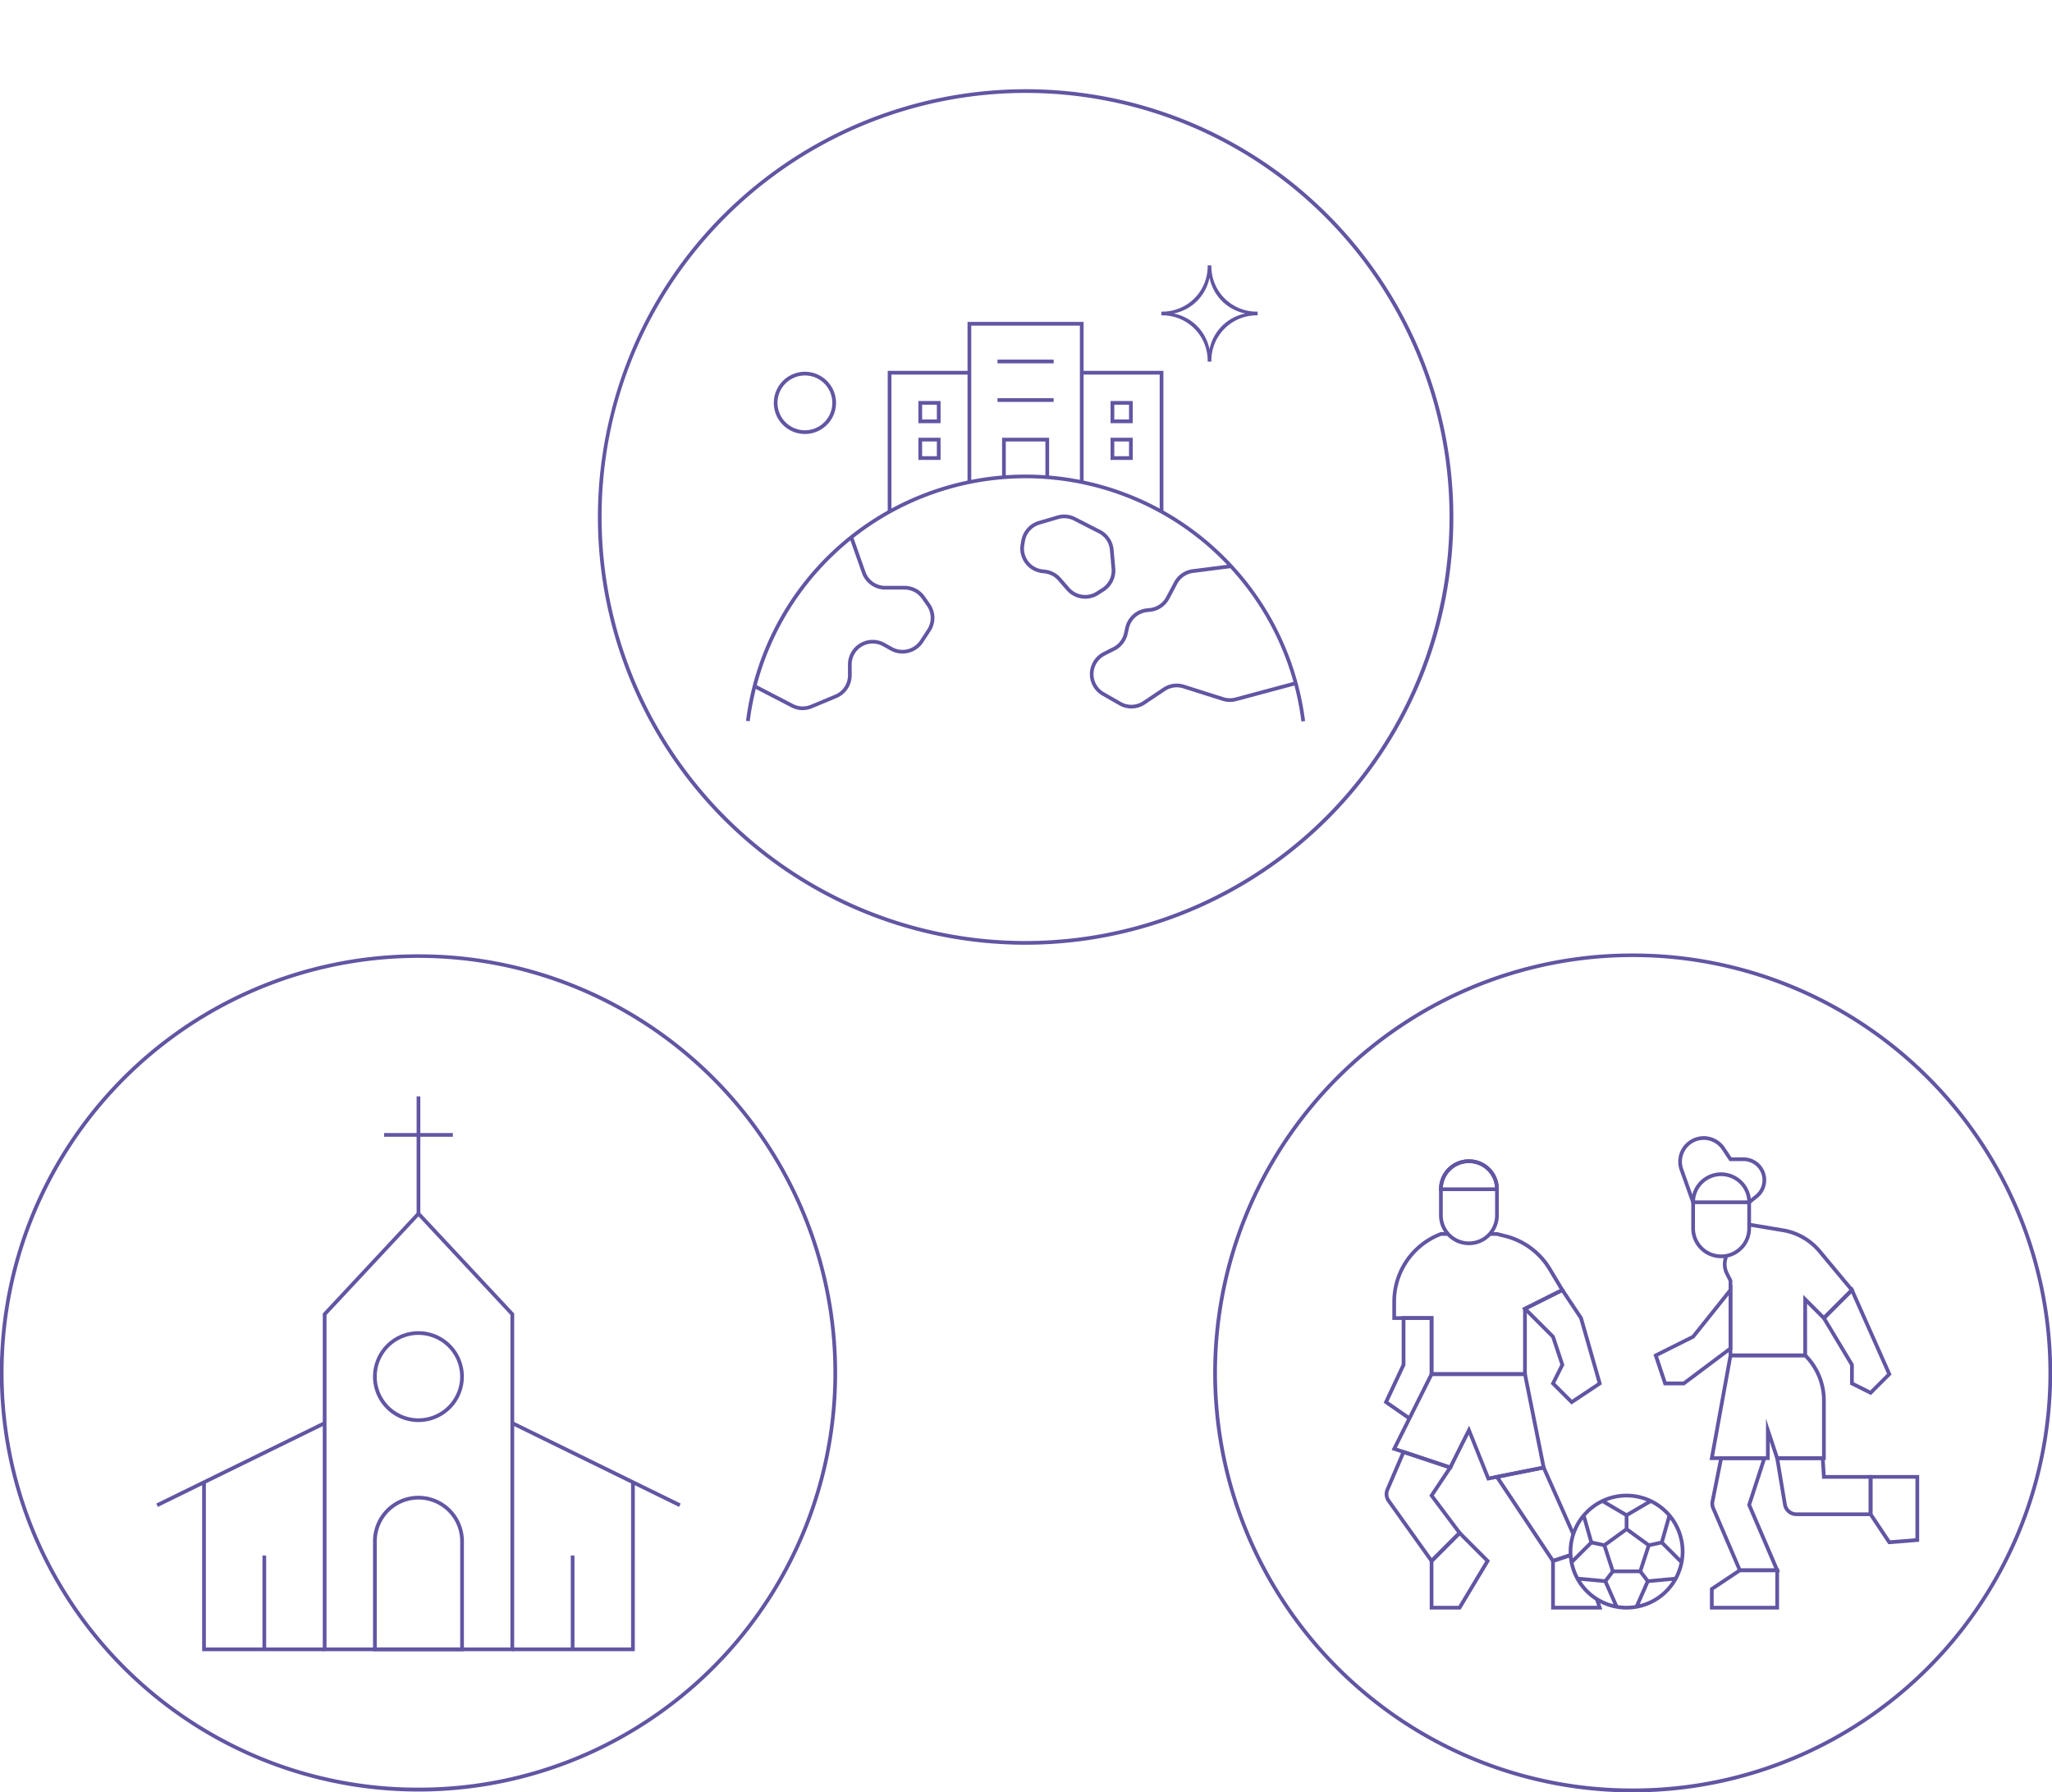 <svg xmlns="http://www.w3.org/2000/svg" width="275.277" height="240.399" viewBox="0 0 275.277 240.399">
  <g id="Group_14" data-name="Group 14" transform="translate(-49.86 -271.14)">
    <g id="Group_8" data-name="Group 8">
      <path id="Ellipse_2" data-name="Ellipse 2" d="M56-.25A55.988,55.988,0,0,1,87.45,9.357,56.414,56.414,0,0,1,107.829,34.1a56.176,56.176,0,0,1-5.186,53.345A56.414,56.414,0,0,1,77.9,107.829a56.176,56.176,0,0,1-53.345-5.186A56.414,56.414,0,0,1,4.171,77.9,56.176,56.176,0,0,1,9.357,24.55,56.414,56.414,0,0,1,34.1,4.171,55.9,55.9,0,0,1,56-.25Zm0,112a55.488,55.488,0,0,0,31.17-9.521,55.913,55.913,0,0,0,20.2-24.529,55.676,55.676,0,0,0-5.14-52.871A55.913,55.913,0,0,0,77.7,4.631,55.676,55.676,0,0,0,24.83,9.771,55.913,55.913,0,0,0,4.631,34.3,55.676,55.676,0,0,0,9.771,87.17a55.913,55.913,0,0,0,24.529,20.2A55.4,55.4,0,0,0,56,111.75Z" transform="translate(212.887 399.289)" fill="#6156a3"/>
      <g id="Group_7" data-name="Group 7">
        <g id="Group_5" data-name="Group 5">
          <path id="Ellipse_3" data-name="Ellipse 3" d="M7.519-.25A7.769,7.769,0,1,1-.25,7.519,7.778,7.778,0,0,1,7.519-.25Zm0,15.038A7.269,7.269,0,1,0,.25,7.519,7.277,7.277,0,0,0,7.519,14.788Z" transform="translate(260.546 471.749)" fill="#6156a3"/>
          <path id="Path_2" data-name="Path 2" d="M268.065,475.939l3.272,2.377-1.25,3.846h-4.044l-1.25-3.846Zm2.684,2.568-2.684-1.95-2.684,1.95,1.025,3.155h3.318Z" fill="#6156a3"/>
          <path id="Path_3" data-name="Path 3" d="M268.065,474.675l-3.29-1.934.212-.529.464.186-.052.129,2.666,1.567,2.666-1.567-.052-.129.464-.186.212.529Z" fill="#6156a3"/>
          <path id="Path_4" data-name="Path 4" d="M275.209,480.808l-2.7-2.7,1.043-3.671.563.072-.063.5-.136-.017-.845,2.975,2.188,2.185.111-.082.3.4Z" fill="#6156a3"/>
          <path id="Path_5" data-name="Path 5" d="M269.684,486.792l-.481-.3L270.746,483l3.8-.351.136.552-.485.12-.033-.134-3.079.284-1.25,2.829.117.074Z" fill="#6156a3"/>
          <path id="Line_4" data-name="Line 4" d="M.25,1.863h-.5V0h.5Z" transform="translate(268.065 474.385)" fill="#6156a3"/>
          <path id="Line_5" data-name="Line 5" d="M.052.619-.052.13,1.694-.244l.1.489Z" transform="translate(271.043 478.038)" fill="#6156a3"/>
          <path id="Line_6" data-name="Line 6" d="M.811,1.47-.2.152l.4-.3,1.01,1.318Z" transform="translate(269.905 481.913)" fill="#6156a3"/>
          <path id="Path_6" data-name="Path 6" d="M260.92,480.808l-.457-.338.3-.4.111.082,2.188-2.185-.845-2.975-.136.017-.063-.5.563-.072,1.043,3.671Z" fill="#6156a3"/>
          <path id="Path_7" data-name="Path 7" d="M266.445,486.792l-.268-.422.117-.074-1.249-2.829-3.079-.284-.033.134-.485-.12.136-.552,3.8.351,1.542,3.491Z" fill="#6156a3"/>
          <path id="Line_7" data-name="Line 7" d="M1.694.619-.052.244l.1-.489L1.8.13Z" transform="translate(263.34 478.038)" fill="#6156a3"/>
          <path id="Line_8" data-name="Line 8" d="M.2,1.47l-.4-.3L.811-.152l.4.3Z" transform="translate(265.215 481.913)" fill="#6156a3"/>
        </g>
        <path id="Path_8" data-name="Path 8" d="M238.708,461.547,235.48,459.3l2.416-5.154v-6.459h4.259v7.769h-.5v-7.269H238.4v6.071l-2.284,4.872,2.882,2Z" fill="#6156a3"/>
        <path id="Path_9" data-name="Path 9" d="M254.687,455.708H241.655v-7.519h-5.012v-2.447a9.96,9.96,0,0,1,6.262-9.249l.2-.083h1.007v.5h-.909l-.115.047a9.46,9.46,0,0,0-5.949,8.785v1.947h5.012v7.519h12.032v-8.676l4.909-2.455-1.55-2.585a9.465,9.465,0,0,0-5.819-4.311l-1.08-.271h-.927v-.5h.989l1.14.285a9.965,9.965,0,0,1,6.127,4.539l1.828,3.047-5.115,2.559Z" fill="#6156a3"/>
        <path id="Path_10" data-name="Path 10" d="M282.256,443.466v8.671l-6.433,4.824h-2.77l-1.379-4.137,5.157-2.578Zm-.5,8.421v-7l-4.6,5.752-4.867,2.434,1.128,3.383h2.242Z" fill="#6156a3"/>
        <path id="Path_11" data-name="Path 11" d="M292.281,453.2H281.756V442.985l-.448-.9a3.077,3.077,0,0,1-.123-2.466l.467.178a2.576,2.576,0,0,0,.1,2.064l.5,1V452.7h9.525v-7.873l2.756,2.757,3.422-3.422-4.184-5.021a7.9,7.9,0,0,0-4.768-2.733l-4.536-.756.082-.493,4.536.756a8.4,8.4,0,0,1,5.07,2.907l4.476,5.371-4.1,4.1-2.256-2.257Z" fill="#6156a3"/>
        <g id="Group_6" data-name="Group 6">
          <path id="Path_12" data-name="Path 12" d="M280.753,428.4a4.01,4.01,0,0,1,4.009,4.01V435.9a4.009,4.009,0,0,1-8.019,0v-3.495a4.01,4.01,0,0,1,4.009-4.01Zm0,11.013a3.508,3.508,0,0,0,3.509-3.509v-3.495a3.509,3.509,0,1,0-7.019,0V435.9a3.508,3.508,0,0,0,3.509,3.509Z" fill="#6156a3"/>
          <path id="Path_13" data-name="Path 13" d="M246.917,426.65a4.01,4.01,0,0,1,4.01,4.009v3.495a4.009,4.009,0,0,1-8.019,0v-3.495a4.01,4.01,0,0,1,4.009-4.009Zm0,11.014a3.509,3.509,0,0,0,3.51-3.509v-3.495a3.509,3.509,0,0,0-7.019,0v3.495a3.509,3.509,0,0,0,3.509,3.509Z" fill="#6156a3"/>
          <path id="Path_14" data-name="Path 14" d="M298.378,443.745l5.23,11.769-2.755,2.755-2.805-1.4v-2.592l-3.825-6.373Zm4.633,11.658-4.794-10.789-3.365,3.365,3.7,6.157v2.422l2.207,1.1Z" fill="#6156a3"/>
        </g>
        <path id="Path_15" data-name="Path 15" d="M281.8,452.7h10.337l.073.073A8.75,8.75,0,0,1,294.787,459v7.984h-6.7l-.823-2.469v2.469H279.2Zm10.129.5h-9.712L279.8,466.486h6.969v-5.051l1.683,5.051h5.835V459A8.252,8.252,0,0,0,291.927,453.2Z" fill="#6156a3"/>
        <path id="Path_16" data-name="Path 16" d="M280.548,466.486h6.345l-2.114,6.5,3.872,9.034h-5.557l-3.633-8.477a1.817,1.817,0,0,1-.111-1.072Zm5.657.5h-5.247l-1.118,5.588a1.319,1.319,0,0,0,.081.777l3.5,8.173h4.469l-3.648-8.51Z" fill="#6156a3"/>
        <path id="Path_17" data-name="Path 17" d="M301.053,474.505h-10.2a1.809,1.809,0,0,1-1.792-1.518l-1.083-6.5h6.639l.156,2.506h6.281Zm-12.486-7.519.987,5.919a1.311,1.311,0,0,0,1.3,1.1h9.7v-4.513H294.3l-.156-2.506Z" fill="#6156a3"/>
        <path id="Path_18" data-name="Path 18" d="M241.75,455.208h12.891l2.6,12.977-7.878,1.567-2.466-6.167-2.354,4.709-8-2.666Zm12.482.5H242.06l-4.814,9.629.979.326,6.06,2.02,2.658-5.317,2.726,6.815,6.98-1.389Z" fill="#6156a3"/>
        <path id="Path_19" data-name="Path 19" d="M245.665,476.407l4.074,4.075-3.932,6.554h-4.152v-6.619Zm3.444,4.152-3.444-3.445-3.51,3.51v5.911h3.368Z" fill="#6156a3"/>
        <path id="Path_20" data-name="Path 20" d="M238.007,465.59l6.795,2.265-2.59,3.884L246,476.784l-4.122,4.122-5.925-8.3a1.826,1.826,0,0,1-.191-1.772Zm6.016,2.533-5.737-1.913-2.068,4.827a1.323,1.323,0,0,0,.139,1.284l5.582,7.815,3.4-3.4-3.736-4.981Z" fill="#6156a3"/>
        <path id="Path_21" data-name="Path 21" d="M258.094,480.819l-7.832-11.749,6.828-1.365,4.055,9.125-.457.2-3.893-8.759-5.7,1.141,7.206,10.809,2.169-.724.158.474Z" fill="#6156a3"/>
        <path id="Path_22" data-name="Path 22" d="M264.809,487.036h-6.863v-6.7l2.521-.841.158.474-2.179.727v5.835h5.669l-.271-.814.474-.158Z" fill="#6156a3"/>
        <path id="Path_23" data-name="Path 23" d="M259.535,443.857l2.651,3.976.011.038,2.556,8.947-4.082,2.721-2.778-2.778,1.287-2.576-1.2-3.6-3.962-3.962Zm2.192,4.189-2.363-3.544-4.5,2.253,3.556,3.556,1.3,3.913-1.219,2.438,2.234,2.234,3.438-2.291Z" fill="#6156a3"/>
        <path id="Path_24" data-name="Path 24" d="M283.183,481.524h5.339v5.512H279.25v-2.89Zm4.839.5h-4.687l-3.585,2.39v2.122h8.272Z" fill="#6156a3"/>
        <path id="Path_25" data-name="Path 25" d="M303.182,478.275l-2.629-3.944v-5.339h6.766v8.952Zm-2.129-4.1,2.383,3.574,3.383-.271v-7.99h-5.766Z" fill="#6156a3"/>
        <path id="Path_26" data-name="Path 26" d="M284.6,432.657h-7.783l-1.622-4.547a3.422,3.422,0,0,1,1.692-4.207,3.417,3.417,0,0,1,4.373,1.161l.881,1.321h1.609a3.047,3.047,0,0,1,1.907,5.423Zm-7.431-.5h7.255l.919-.739a2.547,2.547,0,0,0-1.594-4.533h-1.877l-1.029-1.543a2.919,2.919,0,0,0-5.178,2.6Z" fill="#6156a3"/>
        <path id="Path_27" data-name="Path 27" d="M250.927,430.909h-8.019v-.284a3.98,3.98,0,0,1,3.976-3.975h.068a3.98,3.98,0,0,1,3.975,3.975Zm-7.512-.5h7.006a3.479,3.479,0,0,0-3.468-3.259h-.068A3.48,3.48,0,0,0,243.415,430.409Z" fill="#6156a3"/>
      </g>
    </g>
    <g id="Group_10" data-name="Group 10">
      <path id="Ellipse_4" data-name="Ellipse 4" d="M55.889-.25A55.878,55.878,0,0,1,87.277,9.338a56.3,56.3,0,0,1,20.339,24.7,56.065,56.065,0,0,1-5.176,53.24,56.3,56.3,0,0,1-24.7,20.339A56.065,56.065,0,0,1,24.5,102.44,56.3,56.3,0,0,1,4.162,77.74,56.065,56.065,0,0,1,9.338,24.5a56.3,56.3,0,0,1,24.7-20.339A55.787,55.787,0,0,1,55.889-.25Zm0,111.777A55.377,55.377,0,0,0,87,102.025a55.8,55.8,0,0,0,20.159-24.48,55.565,55.565,0,0,0-5.13-52.765A55.8,55.8,0,0,0,77.546,4.622a55.565,55.565,0,0,0-52.765,5.13A55.8,55.8,0,0,0,4.622,34.232,55.565,55.565,0,0,0,9.752,87a55.8,55.8,0,0,0,24.48,20.159A55.29,55.29,0,0,0,55.889,111.527Z" transform="translate(50.11 399.4)" fill="#6156a3"/>
      <g id="Group_9" data-name="Group 9">
        <path id="Line_9" data-name="Line 9" d="M.11,11.238l-.22-.449L22.367-.225l.22.449Z" transform="translate(70.934 462.032)" fill="#6156a3"/>
        <path id="Path_28" data-name="Path 28" d="M93.411,492.626H76.978V469.962h.5v22.164H93.411Z" fill="#6156a3"/>
        <path id="Line_10" data-name="Line 10" d="M.25,12.587h-.5V0h.5Z" transform="translate(85.319 479.789)" fill="#6156a3"/>
        <path id="Path_29" data-name="Path 29" d="M106,433.569l12.837,13.754v45.3H93.161v-45.3Zm12.337,13.951L106,434.3,93.661,447.521v44.606h24.674Z" fill="#6156a3"/>
        <path id="Line_11" data-name="Line 11" d="M22.367,11.238-.11.224.11-.225,22.587,10.789Z" transform="translate(118.586 462.032)" fill="#6156a3"/>
        <path id="Path_30" data-name="Path 30" d="M135.019,492.626H118.586v-.5h15.934V469.962h.5Z" fill="#6156a3"/>
        <path id="Line_12" data-name="Line 12" d="M.25,12.587h-.5V0h.5Z" transform="translate(126.677 479.789)" fill="#6156a3"/>
        <path id="Line_13" data-name="Line 13" d="M9.216.25H0v-.5H9.216Z" transform="translate(101.391 423.371)" fill="#6156a3"/>
        <path id="Line_14" data-name="Line 14" d="M.25,15.734h-.5V0h.5Z" transform="translate(105.998 418.202)" fill="#6156a3"/>
        <path id="Path_31" data-name="Path 31" d="M106,449.7A6.094,6.094,0,1,1,99.9,455.8,6.1,6.1,0,0,1,106,449.7Zm0,11.688A5.594,5.594,0,1,0,100.4,455.8,5.6,5.6,0,0,0,106,461.391Z" fill="#6156a3"/>
        <path id="Path_32" data-name="Path 32" d="M106,471.78a6.1,6.1,0,0,1,6.094,6.094v14.752H99.9V477.874A6.1,6.1,0,0,1,106,471.78Zm5.594,20.346V477.874a5.594,5.594,0,0,0-11.188,0v14.252Z" fill="#6156a3"/>
      </g>
    </g>
    <g id="Group_13" data-name="Group 13">
      <path id="Ellipse_5" data-name="Ellipse 5" d="M57.108-.25a57.092,57.092,0,0,1,32.07,9.8,57.525,57.525,0,0,1,20.781,25.236,57.283,57.283,0,0,1-5.288,54.4,57.525,57.525,0,0,1-25.236,20.781,57.283,57.283,0,0,1-54.4-5.288A57.525,57.525,0,0,1,4.258,79.435a57.283,57.283,0,0,1,5.288-54.4A57.525,57.525,0,0,1,34.782,4.258,57,57,0,0,1,57.108-.25Zm0,114.217a56.592,56.592,0,0,0,31.79-9.71A57.025,57.025,0,0,0,109.5,79.24a56.783,56.783,0,0,0-5.242-53.922A57.025,57.025,0,0,0,79.24,4.718,56.783,56.783,0,0,0,25.318,9.96a57.025,57.025,0,0,0-20.6,25.016A56.783,56.783,0,0,0,9.96,88.9a57.025,57.025,0,0,0,25.016,20.6A56.5,56.5,0,0,0,57.108,113.967Z" transform="translate(118.399 382.387) rotate(-76.253)" fill="#6156a3"/>
      <g id="Group_12" data-name="Group 12">
        <path id="Path_33" data-name="Path 33" d="M224.447,367.924a37.3,37.3,0,0,0-74.009-.036l-.5-.062a37.8,37.8,0,0,1,75,.036Z" fill="#6156a3"/>
        <g id="Group_11" data-name="Group 11">
          <path id="Path_34" data-name="Path 34" d="M157.545,366.395a3.312,3.312,0,0,1-1.525-.373l-5.052-2.621.23-.444,5.052,2.621a2.805,2.805,0,0,0,2.377.1l3.256-1.356a2.806,2.806,0,0,0,1.73-2.6v-1.439a3.313,3.313,0,0,1,4.921-2.9l1.034.575a2.823,2.823,0,0,0,3.719-.919l.965-1.476a2.8,2.8,0,0,0-.053-3.155l-.69-.983a2.817,2.817,0,0,0-2.3-1.2h-2.593a3.315,3.315,0,0,1-3.124-2.211l-1.669-4.736.472-.166,1.669,4.736a2.815,2.815,0,0,0,2.652,1.877h2.593a3.318,3.318,0,0,1,2.71,1.408l.69.983a3.294,3.294,0,0,1,.063,3.716l-.965,1.476a3.325,3.325,0,0,1-4.381,1.083l-1.034-.575a2.813,2.813,0,0,0-4.178,2.459v1.439a3.3,3.3,0,0,1-2.038,3.058l-3.256,1.356A3.306,3.306,0,0,1,157.545,366.395Z" fill="#6156a3"/>
          <path id="Path_35" data-name="Path 35" d="M192.626,340.158h0a3.328,3.328,0,0,1,1.5.361l3.327,1.7a3.293,3.293,0,0,1,1.8,2.656l.223,2.494a3.3,3.3,0,0,1-1.509,3.081l-.737.474a3.313,3.313,0,0,1-4.288-.61L191.8,349a2.81,2.81,0,0,0-1.8-.947l-.329-.037a3.313,3.313,0,0,1-2.891-3.856l.09-.522a3.293,3.293,0,0,1,2.33-2.613l2.493-.733A3.31,3.31,0,0,1,192.626,340.158Zm2.814,10.787a2.8,2.8,0,0,0,1.518-.446l.737-.474a2.8,2.8,0,0,0,1.281-2.616l-.223-2.494a2.8,2.8,0,0,0-1.524-2.255l-3.327-1.7a2.826,2.826,0,0,0-1.276-.306h0a2.81,2.81,0,0,0-.794.114l-2.493.733a2.8,2.8,0,0,0-1.978,2.219l-.09.522a2.813,2.813,0,0,0,2.454,3.274l.33.037a3.31,3.31,0,0,1,2.124,1.115l1.14,1.308A2.815,2.815,0,0,0,195.44,350.945Z" fill="#6156a3"/>
          <path id="Path_36" data-name="Path 36" d="M201.634,366.172a3.308,3.308,0,0,1-1.648-.442l-2.256-1.293a3.312,3.312,0,0,1,.149-5.828l1.3-.658a2.8,2.8,0,0,0,1.471-1.891l.169-.75a3.308,3.308,0,0,1,2.893-2.568l.381-.039a2.8,2.8,0,0,0,2.2-1.479l1.061-2a3.312,3.312,0,0,1,2.5-1.733l5.114-.656.064.5-5.114.656a2.812,2.812,0,0,0-2.126,1.471l-1.061,2a3.3,3.3,0,0,1-2.587,1.743l-.381.039a2.809,2.809,0,0,0-2.457,2.18l-.169.75A3.3,3.3,0,0,1,199.4,358.4l-1.3.658a2.812,2.812,0,0,0-.127,4.948l2.256,1.293a2.794,2.794,0,0,0,2.964-.1l2.687-1.8a3.3,3.3,0,0,1,2.845-.407l5.277,1.673a2.809,2.809,0,0,0,1.579.036l8.041-2.157.13.483-8.041,2.157a3.308,3.308,0,0,1-1.859-.042l-5.277-1.673a2.8,2.8,0,0,0-2.415.345l-2.687,1.8A3.3,3.3,0,0,1,201.634,366.172Z" fill="#6156a3"/>
        </g>
        <path id="Path_37" data-name="Path 37" d="M169.448,339.759h-.5V320.884H179.9v.5H169.448Z" fill="#6156a3"/>
        <path id="Rectangle_6" data-name="Rectangle 6" d="M-.25-.25H2.726V2.726H-.25Zm2.476.5H.25V2.226H2.226Z" transform="translate(173.313 325.18)" fill="#6156a3"/>
        <path id="Rectangle_7" data-name="Rectangle 7" d="M-.25-.25H2.726V2.726H-.25Zm2.476.5H.25V2.226H2.226Z" transform="translate(173.313 330.108)" fill="#6156a3"/>
        <path id="Path_38" data-name="Path 38" d="M195.227,335.793h-.5V314.817H180.154v20.976h-.5V314.317h15.572Z" fill="#6156a3"/>
        <path id="Path_39" data-name="Path 39" d="M205.933,339.759h-.5V321.384H194.977v-.5h10.956Z" fill="#6156a3"/>
        <path id="Rectangle_8" data-name="Rectangle 8" d="M-.25-.25H2.726V2.726H-.25Zm2.476.5H.25V2.226H2.226Z" transform="translate(201.568 327.656) rotate(180)" fill="#6156a3"/>
        <path id="Rectangle_9" data-name="Rectangle 9" d="M-.25-.25H2.726V2.726H-.25Zm2.476.5H.25V2.226H2.226Z" transform="translate(201.568 332.584) rotate(180)" fill="#6156a3"/>
        <path id="Line_15" data-name="Line 15" d="M7.536.25H0v-.5H7.536Z" transform="translate(183.673 319.627)" fill="#6156a3"/>
        <path id="Line_16" data-name="Line 16" d="M7.536.25H0v-.5H7.536Z" transform="translate(183.673 324.802)" fill="#6156a3"/>
        <path id="Path_40" data-name="Path 40" d="M190.6,335.147h-.5v-4.789h-5.311v4.789h-.5v-5.289H190.6Z" fill="#6156a3"/>
        <path id="Ellipse_6" data-name="Ellipse 6" d="M3.925-.25A4.175,4.175,0,1,1-.25,3.925,4.179,4.179,0,0,1,3.925-.25Zm0,7.849A3.675,3.675,0,1,0,.25,3.925,3.679,3.679,0,0,0,3.925,7.6Z" transform="translate(153.915 321.255)" fill="#6156a3"/>
        <path id="Path_41" data-name="Path 41" d="M212.367,319.647h-.5a6.074,6.074,0,0,0-6.206-6.206v-.5a6.075,6.075,0,0,0,6.206-6.206h.5a6.075,6.075,0,0,0,6.206,6.206v.5a6.074,6.074,0,0,0-6.206,6.206Zm-5.064-6.455a6.1,6.1,0,0,1,4.815,4.815,6.1,6.1,0,0,1,4.815-4.815,6.1,6.1,0,0,1-4.815-4.815A6.1,6.1,0,0,1,207.3,313.192Z" fill="#6156a3"/>
      </g>
    </g>
  </g>
</svg>
